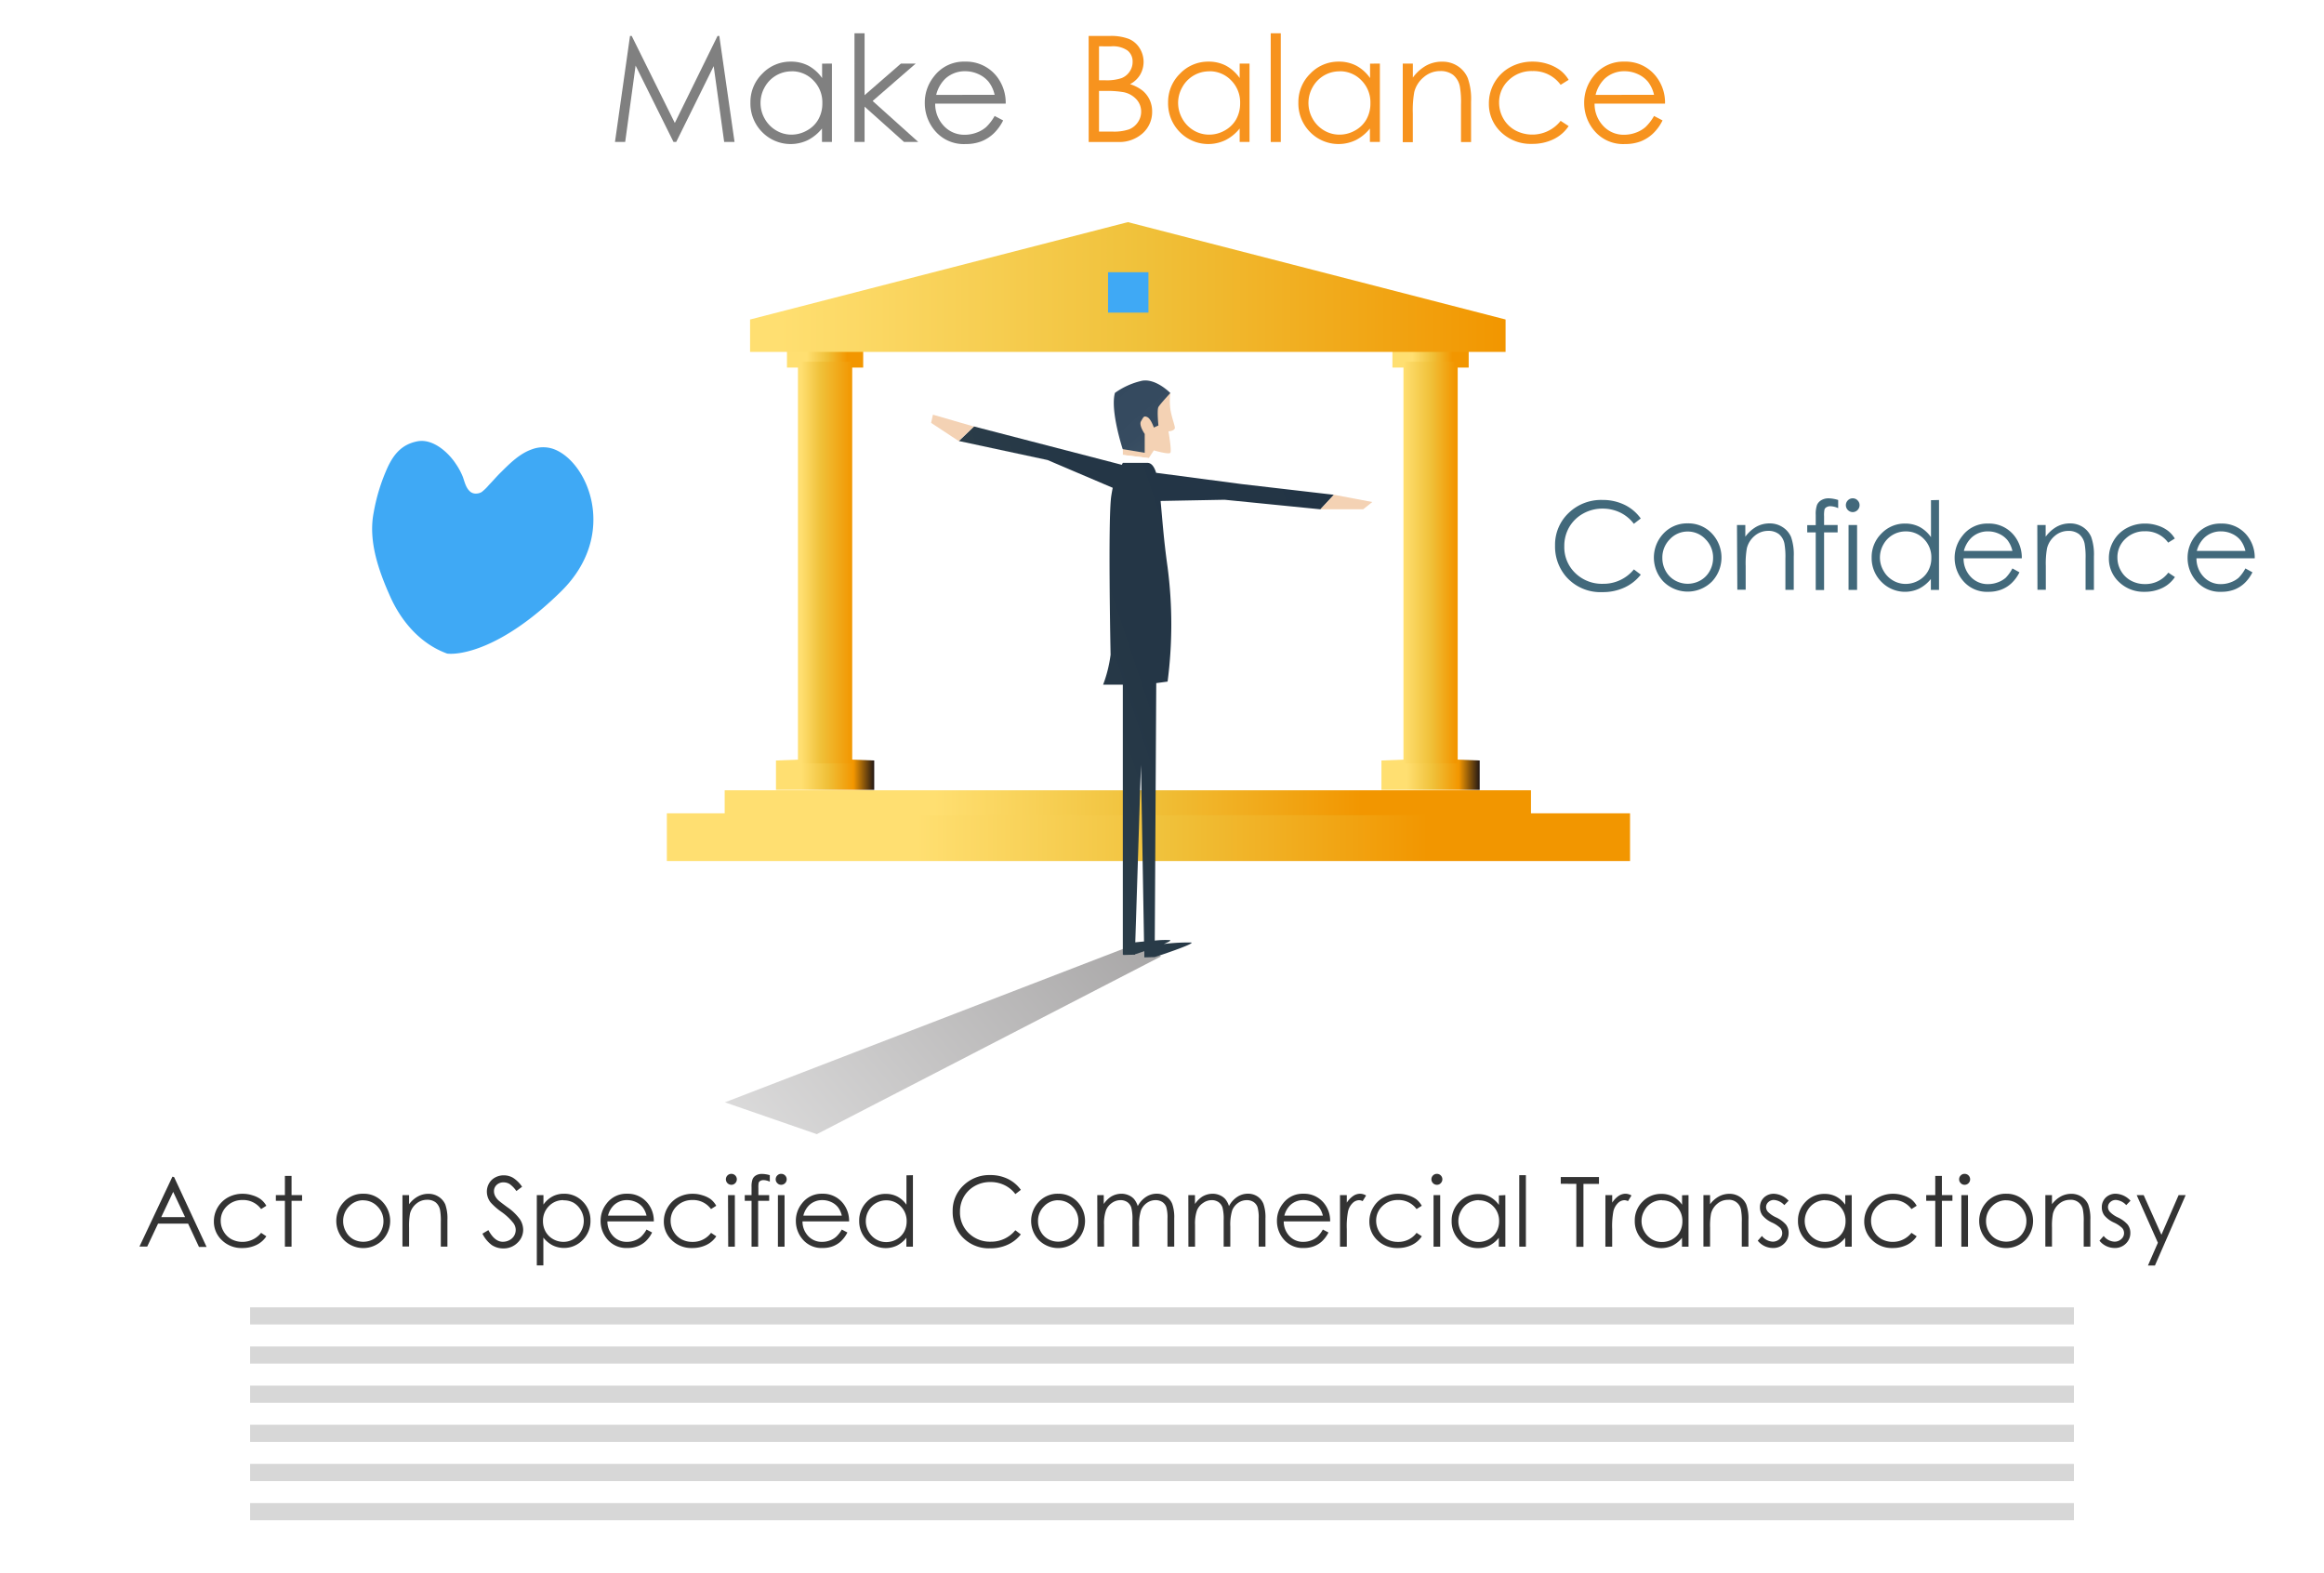 <svg xmlns="http://www.w3.org/2000/svg" xmlns:xlink="http://www.w3.org/1999/xlink" viewBox="0 0 598.48 405.15"><defs><style>.cls-1{isolation:isolate;}.cls-2{fill:#fff;}.cls-3{fill:#3fa9f5;}.cls-4{fill:#d7d7d7;}.cls-5{fill:url(#名称未設定グラデーション_29);}.cls-6{fill:url(#名称未設定グラデーション_27);}.cls-7{fill:url(#名称未設定グラデーション_5);}.cls-8{fill:url(#名称未設定グラデーション_20);}.cls-9{fill:url(#名称未設定グラデーション_27-2);}.cls-10{fill:url(#名称未設定グラデーション_5-2);}.cls-11{fill:url(#名称未設定グラデーション_25);}.cls-12{fill:url(#名称未設定グラデーション_28);}.cls-13{fill:url(#名称未設定グラデーション_15);}.cls-14{fill:#42697b;}.cls-15{fill:#333;}.cls-16{opacity:0.5;mix-blend-mode:multiply;fill:url(#linear-gradient);}.cls-17{fill:#f4d2b4;}.cls-18{fill:url(#linear-gradient-2);}.cls-19{fill:url(#linear-gradient-3);}.cls-20{fill:gray;}.cls-21{fill:#f7931e;}</style><linearGradient id="名称未設定グラデーション_29" x1="171.73" y1="215.57" x2="419.77" y2="215.57" gradientUnits="userSpaceOnUse"><stop offset="0.26" stop-color="#ffdf71"/><stop offset="0.52" stop-color="#f0c13a"/><stop offset="0.79" stop-color="#f29600"/></linearGradient><linearGradient id="名称未設定グラデーション_27" x1="202.66" y1="92.2" x2="222.3" y2="92.2" xlink:href="#名称未設定グラデーション_29"/><linearGradient id="名称未設定グラデーション_5" x1="199.83" y1="199.35" x2="225.13" y2="199.35" gradientUnits="userSpaceOnUse"><stop offset="0.26" stop-color="#ffdf71"/><stop offset="0.52" stop-color="#f0c13a"/><stop offset="0.79" stop-color="#f29600"/><stop offset="1" stop-color="#231815"/></linearGradient><linearGradient id="名称未設定グラデーション_20" x1="205.49" y1="144.86" x2="219.46" y2="144.86" gradientUnits="userSpaceOnUse"><stop offset="0.06" stop-color="#ffdf71"/><stop offset="0.41" stop-color="#f0c13a"/><stop offset="1" stop-color="#f29600"/></linearGradient><linearGradient id="名称未設定グラデーション_27-2" x1="358.58" y1="92.2" x2="378.22" y2="92.2" xlink:href="#名称未設定グラデーション_29"/><linearGradient id="名称未設定グラデーション_5-2" x1="355.75" y1="199.35" x2="381.05" y2="199.35" xlink:href="#名称未設定グラデーション_5"/><linearGradient id="名称未設定グラデーション_25" x1="361.42" y1="144.86" x2="375.38" y2="144.86" gradientUnits="userSpaceOnUse"><stop offset="0" stop-color="#ffdf71"/><stop offset="0.5" stop-color="#f0c13a"/><stop offset="0.95" stop-color="#f29600"/></linearGradient><linearGradient id="名称未設定グラデーション_28" x1="186.62" y1="206.71" x2="394.26" y2="206.71" xlink:href="#名称未設定グラデーション_29"/><linearGradient id="名称未設定グラデーション_15" x1="193.16" y1="73.91" x2="387.72" y2="73.91" gradientUnits="userSpaceOnUse"><stop offset="0.04" stop-color="#ffdf71"/><stop offset="0.52" stop-color="#f0c13a"/><stop offset="1" stop-color="#f29600"/></linearGradient><linearGradient id="linear-gradient" x1="325.21" y1="194.29" x2="141.66" y2="351.97" gradientUnits="userSpaceOnUse"><stop offset="0" stop-color="#221e1f"/><stop offset="1" stop-color="#fff"/></linearGradient><linearGradient id="linear-gradient-2" x1="-432.3" y1="416.47" x2="-399.54" y2="454.73" gradientTransform="translate(890.62)" gradientUnits="userSpaceOnUse"><stop offset="0.14" stop-color="#34495e"/><stop offset="0.41" stop-color="#364b60"/><stop offset="0.56" stop-color="#3d5365"/><stop offset="0.68" stop-color="#4a616f"/><stop offset="0.79" stop-color="#5b757c"/><stop offset="0.88" stop-color="#728e8e"/><stop offset="0.97" stop-color="#8daca3"/><stop offset="1" stop-color="#99baad"/></linearGradient><linearGradient id="linear-gradient-3" x1="552.02" y1="467.07" x2="392" y2="520.24" gradientUnits="userSpaceOnUse"><stop offset="0.13" stop-color="#223445"/><stop offset="0.51" stop-color="#243646"/><stop offset="0.71" stop-color="#2c3e49"/><stop offset="0.88" stop-color="#394c4f"/><stop offset="1" stop-color="#485c56"/></linearGradient></defs><g class="cls-1"><g id="レイヤー_1" data-name="レイヤー 1"><rect class="cls-2" width="598.48" height="405.15"/></g><g id="レイヤー_2" data-name="レイヤー 2"><path class="cls-3" d="M298.5,450a2.76,2.76,0,0,0,1.34-.42,12.38,12.38,0,0,0,1.83-1.79c1.05-1.07,2-2.22,3.1-3.28,2.35-2.34,4.83-4.81,8-5.91a8.19,8.19,0,0,1,5.2-.18c8.92,2.8,17.46,21.85,2.27,36.79s-26.12,16.39-29.32,16c-6.78-2.45-11.72-8.14-14.62-14.57-3-6.68-5.74-14.35-4.32-21.69a48.27,48.27,0,0,1,3.74-12c1.39-2.82,3.34-5.6,7.54-6.4,3.95-.76,7.94,2.81,9.92,5.85a16.88,16.88,0,0,1,1.8,3.38c.46,1.32.8,2.93,2,3.83A2.25,2.25,0,0,0,298.5,450Z" transform="translate(-175.76 -322.91)"/><rect class="cls-4" x="64.41" y="336.64" width="469.67" height="4.41"/><rect class="cls-4" x="64.41" y="346.72" width="469.67" height="4.41"/><rect class="cls-4" x="64.41" y="356.8" width="469.67" height="4.41"/><rect class="cls-4" x="64.41" y="366.88" width="469.67" height="4.41"/><rect class="cls-4" x="64.41" y="376.96" width="469.67" height="4.41"/><rect class="cls-4" x="64.41" y="387.05" width="469.67" height="4.41"/><rect class="cls-5" x="171.73" y="209.43" width="248.04" height="12.29"/><rect class="cls-6" x="202.66" y="89.74" width="19.63" height="4.91"/><polygon class="cls-7" points="225.13 203.38 199.83 203.38 199.83 195.83 212.5 195.33 225.13 195.83 225.13 203.38"/><rect class="cls-8" x="205.49" y="93.14" width="13.97" height="103.44"/><rect class="cls-9" x="358.58" y="89.74" width="19.64" height="4.91"/><polygon class="cls-10" points="381.05 203.38 355.75 203.38 355.75 195.83 368.41 195.33 381.05 195.83 381.05 203.38"/><rect class="cls-11" x="361.42" y="93.14" width="13.97" height="103.44"/><rect class="cls-12" x="186.62" y="203.5" width="207.64" height="6.42"/><polygon class="cls-13" points="387.72 90.62 193.16 90.62 193.16 82.27 290.45 57.2 387.72 82.27 387.72 90.62"/><path class="cls-14" d="M598.29,456.42l-1.78,1.37a9.69,9.69,0,0,0-3.54-2.91,10.37,10.37,0,0,0-4.54-1,10.11,10.11,0,0,0-5,1.29,9.43,9.43,0,0,0-3.57,3.49,9.69,9.69,0,0,0-1.26,4.92,9.23,9.23,0,0,0,2.83,6.9,9.83,9.83,0,0,0,7.15,2.76,10.08,10.08,0,0,0,7.94-3.71l1.78,1.35a11.34,11.34,0,0,1-4.21,3.32,13.17,13.17,0,0,1-5.65,1.18,11.74,11.74,0,0,1-9.35-3.95,11.87,11.87,0,0,1-2.87-8.05,11.24,11.24,0,0,1,3.47-8.35,12,12,0,0,1,8.72-3.38,12.8,12.8,0,0,1,5.71,1.25A11.06,11.06,0,0,1,598.29,456.42Z" transform="translate(-175.76 -322.91)"/><path class="cls-14" d="M610.38,457.68a8.29,8.29,0,0,1,6.4,2.79,9,9,0,0,1-.13,12.16,8.84,8.84,0,0,1-12.56,0,9,9,0,0,1-.13-12.14A8.3,8.3,0,0,1,610.38,457.68Zm0,2.1a6.21,6.21,0,0,0-4.61,2,6.66,6.66,0,0,0-1.92,4.8,6.86,6.86,0,0,0,.87,3.38,6.2,6.2,0,0,0,2.38,2.41,6.68,6.68,0,0,0,6.56,0,6.2,6.2,0,0,0,2.38-2.41,6.87,6.87,0,0,0,.88-3.38,6.64,6.64,0,0,0-1.94-4.8A6.21,6.21,0,0,0,610.37,459.78Z" transform="translate(-175.76 -322.91)"/><path class="cls-14" d="M623.07,458.11h2.15v3a9.11,9.11,0,0,1,2.85-2.57,7,7,0,0,1,3.41-.85,6,6,0,0,1,3.33.95A5.66,5.66,0,0,1,637,461.2a13.56,13.56,0,0,1,.69,5v8.6h-2.15v-8a19.64,19.64,0,0,0-.24-3.86,4.23,4.23,0,0,0-1.43-2.49,4.33,4.33,0,0,0-2.77-.84,5.29,5.29,0,0,0-3.49,1.29,6.07,6.07,0,0,0-2,3.2,22.61,22.61,0,0,0-.3,4.54v6.13h-2.15Z" transform="translate(-175.76 -322.91)"/><path class="cls-14" d="M649.13,451.66v2.1a5.24,5.24,0,0,0-2-.5,1.93,1.93,0,0,0-1,.25,1.09,1.09,0,0,0-.52.58,7.51,7.51,0,0,0-.11,1.76v2.26h3.49V460h-3.49l0,14.85h-2.15V460h-2.19v-1.86h2.19V455.5a7.15,7.15,0,0,1,.33-2.57,2.65,2.65,0,0,1,1.12-1.23,3.65,3.65,0,0,1,1.92-.47A9,9,0,0,1,649.13,451.66Z" transform="translate(-175.76 -322.91)"/><path class="cls-14" d="M652.87,451.23a1.68,1.68,0,0,1,1.25.52,1.71,1.71,0,0,1,.52,1.26,1.79,1.79,0,0,1-1.77,1.77,1.79,1.79,0,0,1-1.76-1.77,1.75,1.75,0,0,1,.52-1.26A1.69,1.69,0,0,1,652.87,451.23Zm-1.07,6.88H654v16.71H651.8Z" transform="translate(-175.76 -322.91)"/><path class="cls-14" d="M675.1,451.66v23.16H673V472a9.23,9.23,0,0,1-3,2.47,8.48,8.48,0,0,1-9.74-1.74,8.65,8.65,0,0,1-2.51-6.26,8.47,8.47,0,0,1,2.53-6.18,8.27,8.27,0,0,1,6.1-2.56,8,8,0,0,1,3.73.87,8.52,8.52,0,0,1,2.92,2.63v-9.52Zm-8.59,8.09a6.48,6.48,0,0,0-5.73,3.36,6.79,6.79,0,0,0-.9,3.38,6.72,6.72,0,0,0,.91,3.37,6.52,6.52,0,0,0,2.43,2.51,6.34,6.34,0,0,0,3.27.9,6.78,6.78,0,0,0,3.35-.89,6.26,6.26,0,0,0,2.43-2.41,6.83,6.83,0,0,0,.85-3.42,6.67,6.67,0,0,0-1.91-4.85A6.32,6.32,0,0,0,666.51,459.75Z" transform="translate(-175.76 -322.91)"/><path class="cls-14" d="M694,469.28l1.81,1a9.62,9.62,0,0,1-2.06,2.82,8,8,0,0,1-2.63,1.64,9.21,9.21,0,0,1-3.3.56,8,8,0,0,1-6.4-2.68,9.09,9.09,0,0,1-2.3-6.06,9,9,0,0,1,2-5.67,8,8,0,0,1,6.63-3.16,8.24,8.24,0,0,1,6.82,3.24,9.11,9.11,0,0,1,1.85,5.71h-15a6.81,6.81,0,0,0,1.86,4.78,5.93,5.93,0,0,0,4.44,1.86,7.12,7.12,0,0,0,2.49-.45,6.39,6.39,0,0,0,2.05-1.17A10.26,10.26,0,0,0,694,469.28Zm0-4.51a7.26,7.26,0,0,0-1.25-2.74,5.94,5.94,0,0,0-2.18-1.66,6.65,6.65,0,0,0-2.84-.63,6.09,6.09,0,0,0-4.23,1.58,7.18,7.18,0,0,0-2,3.45Z" transform="translate(-175.76 -322.91)"/><path class="cls-14" d="M700.41,458.11h2.15v3a9.14,9.14,0,0,1,2.86-2.57,7,7,0,0,1,3.41-.85,6,6,0,0,1,3.33.95,5.72,5.72,0,0,1,2.14,2.57,13.56,13.56,0,0,1,.69,5v8.6h-2.15v-8a19.64,19.64,0,0,0-.24-3.86,4.28,4.28,0,0,0-1.43-2.49,4.33,4.33,0,0,0-2.77-.84,5.29,5.29,0,0,0-3.49,1.29,6.07,6.07,0,0,0-2,3.2,22.39,22.39,0,0,0-.31,4.54v6.13h-2.15Z" transform="translate(-175.76 -322.91)"/><path class="cls-14" d="M735.82,461.58l-1.71,1.06a7.12,7.12,0,0,0-6-2.93,7,7,0,0,0-5.07,2,6.42,6.42,0,0,0-2,4.77,6.77,6.77,0,0,0,.92,3.44,6.52,6.52,0,0,0,2.55,2.5,7.45,7.45,0,0,0,3.63.89,7.32,7.32,0,0,0,6-2.94l1.71,1.13a8.12,8.12,0,0,1-3.22,2.8,10.33,10.33,0,0,1-4.6,1,9.12,9.12,0,0,1-6.58-2.52,8.2,8.2,0,0,1-2.61-6.13,8.71,8.71,0,0,1,1.23-4.51,8.56,8.56,0,0,1,3.35-3.24,9.78,9.78,0,0,1,4.78-1.17,10.16,10.16,0,0,1,3.2.51,8.59,8.59,0,0,1,2.62,1.32A7.21,7.21,0,0,1,735.82,461.58Z" transform="translate(-175.76 -322.91)"/><path class="cls-14" d="M754,469.28l1.81,1a9.8,9.8,0,0,1-2.06,2.82,8.13,8.13,0,0,1-2.63,1.64,9.26,9.26,0,0,1-3.31.56,8,8,0,0,1-6.39-2.68,9,9,0,0,1-2.31-6.06,8.9,8.9,0,0,1,2-5.67,8,8,0,0,1,6.62-3.16,8.25,8.25,0,0,1,6.83,3.24,9,9,0,0,1,1.84,5.71h-15a6.81,6.81,0,0,0,1.86,4.78,5.93,5.93,0,0,0,4.44,1.86,7,7,0,0,0,2.48-.45,6.44,6.44,0,0,0,2.06-1.17A10.26,10.26,0,0,0,754,469.28Zm0-4.51a7.12,7.12,0,0,0-1.26-2.74,5.9,5.9,0,0,0-2.17-1.66,6.69,6.69,0,0,0-2.85-.63,6.11,6.11,0,0,0-4.23,1.58,7.17,7.17,0,0,0-2,3.45Z" transform="translate(-175.76 -322.91)"/><rect class="cls-3" x="285.35" y="70.1" width="10.4" height="10.4"/><path class="cls-15" d="M220.59,626l8.37,18H227L224.2,638h-7.74l-2.79,5.91h-2l8.49-18Zm-.23,3.82-3.08,6.5h6.14Z" transform="translate(-175.76 -322.91)"/><path class="cls-15" d="M244.35,633.4l-1.35.85a5.66,5.66,0,0,0-4.79-2.33,5.54,5.54,0,0,0-4,1.56,5.09,5.09,0,0,0-1.61,3.79,5.38,5.38,0,0,0,.74,2.73,5.25,5.25,0,0,0,2,2,6.14,6.14,0,0,0,7.66-1.63l1.35.89a6.35,6.35,0,0,1-2.55,2.23,8.27,8.27,0,0,1-3.66.79,7.22,7.22,0,0,1-5.22-2,6.5,6.5,0,0,1-2.08-4.87,7,7,0,0,1,3.64-6.17,7.77,7.77,0,0,1,3.79-.93,8.1,8.1,0,0,1,2.55.41,6.88,6.88,0,0,1,2.08,1A5.61,5.61,0,0,1,244.35,633.4Z" transform="translate(-175.76 -322.91)"/><path class="cls-15" d="M249.13,625.71h1.71v4.94h2.71v1.47h-2.71v11.81h-1.71V632.12H246.8v-1.47h2.33Z" transform="translate(-175.76 -322.91)"/><path class="cls-15" d="M269.32,630.3a6.54,6.54,0,0,1,5.08,2.23,7.12,7.12,0,0,1-.1,9.66,7,7,0,0,1-10,0,7.11,7.11,0,0,1-.1-9.65A6.56,6.56,0,0,1,269.32,630.3Zm0,1.68a4.92,4.92,0,0,0-3.66,1.57,5.27,5.27,0,0,0-1.53,3.81,5.34,5.34,0,0,0,.7,2.68A4.85,4.85,0,0,0,266.7,642a5.42,5.42,0,0,0,5.22,0,4.94,4.94,0,0,0,1.89-1.93,5.44,5.44,0,0,0,.7-2.68,5.28,5.28,0,0,0-1.54-3.81A5,5,0,0,0,269.31,632Z" transform="translate(-175.76 -322.91)"/><path class="cls-15" d="M279.4,630.65h1.71V633a7,7,0,0,1,2.27-2,5.59,5.59,0,0,1,2.71-.68,4.75,4.75,0,0,1,2.64.76,4.54,4.54,0,0,1,1.71,2,10.91,10.91,0,0,1,.54,4v6.84h-1.7v-6.34a16.12,16.12,0,0,0-.19-3.06,3.42,3.42,0,0,0-1.14-2,3.49,3.49,0,0,0-2.2-.66,4.23,4.23,0,0,0-2.78,1,4.82,4.82,0,0,0-1.62,2.54,18,18,0,0,0-.24,3.62v4.87H279.4Z" transform="translate(-175.76 -322.91)"/><path class="cls-15" d="M300,640.58l1.53-.91q1.61,3,3.72,3a3.6,3.6,0,0,0,1.7-.42,3,3,0,0,0,1.21-1.13,3,3,0,0,0,.41-1.5,3,3,0,0,0-.61-1.77,14.36,14.36,0,0,0-3.07-2.88,16,16,0,0,1-2.8-2.45,4.54,4.54,0,0,1-.95-2.75,4.25,4.25,0,0,1,.56-2.14,4,4,0,0,1,1.58-1.52,4.57,4.57,0,0,1,2.22-.55,4.73,4.73,0,0,1,2.37.63,8.11,8.11,0,0,1,2.34,2.31l-1.47,1.11A7.22,7.22,0,0,0,307,627.8a3.05,3.05,0,0,0-1.56-.43,2.48,2.48,0,0,0-1.78.66,2.16,2.16,0,0,0-.69,1.63,2.77,2.77,0,0,0,.25,1.13,4.1,4.1,0,0,0,.89,1.2c.24.23,1,.82,2.32,1.79a13.15,13.15,0,0,1,3.2,3.07,5,5,0,0,1,.86,2.69,4.57,4.57,0,0,1-1.48,3.4,5,5,0,0,1-3.61,1.44,5.27,5.27,0,0,1-3-.87A8.05,8.05,0,0,1,300,640.58Z" transform="translate(-175.76 -322.91)"/><path class="cls-15" d="M314,630.65h1.71v2.44a6.84,6.84,0,0,1,2.33-2.09,6.26,6.26,0,0,1,2.94-.7,6.54,6.54,0,0,1,4.84,2,6.75,6.75,0,0,1,2,4.91,6.84,6.84,0,0,1-2,5,6.69,6.69,0,0,1-7.72,1.39,7.41,7.41,0,0,1-2.41-2v7.15H314Zm6.84,1.3a5,5,0,0,0-3.73,1.55,5.29,5.29,0,0,0-1.52,3.85,5.46,5.46,0,0,0,.68,2.72,5,5,0,0,0,1.93,1.92,5.37,5.37,0,0,0,2.66.7,5,5,0,0,0,2.59-.71,5.27,5.27,0,0,0,1.93-2,5.4,5.4,0,0,0,0-5.37,5.27,5.27,0,0,0-1.92-2A5.2,5.2,0,0,0,320.88,632Z" transform="translate(-175.76 -322.91)"/><path class="cls-15" d="M342.25,639.52l1.44.76a7.86,7.86,0,0,1-1.63,2.24,6.43,6.43,0,0,1-2.09,1.3,7.25,7.25,0,0,1-2.63.45,6.34,6.34,0,0,1-5.08-2.13,7.2,7.2,0,0,1-1.83-4.82,7.07,7.07,0,0,1,1.55-4.5,6.32,6.32,0,0,1,5.26-2.52,6.55,6.55,0,0,1,5.43,2.58,7.16,7.16,0,0,1,1.46,4.54H332.18a5.44,5.44,0,0,0,1.48,3.79,4.71,4.71,0,0,0,3.53,1.48,5.58,5.58,0,0,0,2-.35,5.09,5.09,0,0,0,1.63-.94A7.61,7.61,0,0,0,342.25,639.52Zm0-3.58a5.58,5.58,0,0,0-1-2.18,4.64,4.64,0,0,0-1.73-1.32,5.36,5.36,0,0,0-2.26-.5,4.84,4.84,0,0,0-3.36,1.26,5.62,5.62,0,0,0-1.56,2.74Z" transform="translate(-175.76 -322.91)"/><path class="cls-15" d="M360.21,633.4l-1.35.85a5.67,5.67,0,0,0-4.8-2.33,5.56,5.56,0,0,0-4,1.56,5.11,5.11,0,0,0-1.6,3.79,5.38,5.38,0,0,0,.74,2.73,5.29,5.29,0,0,0,2,2,5.91,5.91,0,0,0,2.89.7,5.82,5.82,0,0,0,4.78-2.33l1.35.89a6.38,6.38,0,0,1-2.56,2.23,8.26,8.26,0,0,1-3.65.79,7.26,7.26,0,0,1-5.23-2,6.53,6.53,0,0,1-2.07-4.87,7,7,0,0,1,1-3.59,6.83,6.83,0,0,1,2.67-2.58,7.74,7.74,0,0,1,3.79-.93,8.1,8.1,0,0,1,2.55.41,6.88,6.88,0,0,1,2.08,1A5.76,5.76,0,0,1,360.21,633.4Z" transform="translate(-175.76 -322.91)"/><path class="cls-15" d="M364.09,625.18a1.4,1.4,0,0,1,1,2.4,1.32,1.32,0,0,1-1,.42,1.42,1.42,0,0,1-1.4-1.41,1.4,1.4,0,0,1,1.4-1.41Zm-.85,5.47H365v13.28h-1.71Z" transform="translate(-175.76 -322.91)"/><path class="cls-15" d="M374,625.52v1.67a4.23,4.23,0,0,0-1.61-.4,1.59,1.59,0,0,0-.83.2.91.91,0,0,0-.42.46,6.4,6.4,0,0,0-.08,1.4v1.8h2.78v1.47H371v11.81h-1.7V632.12h-1.75v-1.47h1.75v-2.08a5.56,5.56,0,0,1,.26-2,2,2,0,0,1,.89-1,2.9,2.9,0,0,1,1.52-.37A7.19,7.19,0,0,1,374,625.52Z" transform="translate(-175.76 -322.91)"/><path class="cls-15" d="M376.94,625.18a1.4,1.4,0,0,1,1.41,1.41,1.42,1.42,0,0,1-1.41,1.41,1.32,1.32,0,0,1-1-.42,1.34,1.34,0,0,1-.42-1,1.36,1.36,0,0,1,.42-1A1.34,1.34,0,0,1,376.94,625.18Zm-.85,5.47h1.71v13.28h-1.71Z" transform="translate(-175.76 -322.91)"/><path class="cls-15" d="M392.54,639.52l1.44.76a8.07,8.07,0,0,1-1.64,2.24,6.43,6.43,0,0,1-2.09,1.3,7.22,7.22,0,0,1-2.63.45,6.35,6.35,0,0,1-5.08-2.13,7.2,7.2,0,0,1-1.83-4.82,7.07,7.07,0,0,1,1.55-4.5,6.32,6.32,0,0,1,5.26-2.52,6.55,6.55,0,0,1,5.43,2.58,7.22,7.22,0,0,1,1.47,4.54h-12a5.44,5.44,0,0,0,1.48,3.79,4.72,4.72,0,0,0,3.54,1.48,5.57,5.57,0,0,0,2-.35,5.09,5.09,0,0,0,1.63-.94A7.85,7.85,0,0,0,392.54,639.52Zm0-3.58a5.59,5.59,0,0,0-1-2.18,4.64,4.64,0,0,0-1.73-1.32,5.36,5.36,0,0,0-2.26-.5,4.84,4.84,0,0,0-3.36,1.26,5.61,5.61,0,0,0-1.55,2.74Z" transform="translate(-175.76 -322.91)"/><path class="cls-15" d="M410.86,625.52v18.41h-1.69v-2.29a7.3,7.3,0,0,1-2.41,2,6.73,6.73,0,0,1-7.74-1.39,6.84,6.84,0,0,1-2-5,6.75,6.75,0,0,1,2-4.91,6.57,6.57,0,0,1,4.85-2,6.34,6.34,0,0,1,3,.7,6.63,6.63,0,0,1,2.32,2.09v-7.57ZM404,632a5.15,5.15,0,0,0-4.56,2.67,5.4,5.4,0,0,0,0,5.37,5.27,5.27,0,0,0,1.93,2,5,5,0,0,0,2.61.71,5.31,5.31,0,0,0,2.65-.7,5,5,0,0,0,1.94-1.92,5.46,5.46,0,0,0,.67-2.72,5.29,5.29,0,0,0-1.51-3.85A5.06,5.06,0,0,0,404,632Z" transform="translate(-175.76 -322.91)"/><path class="cls-15" d="M438.65,629.3l-1.41,1.09a7.62,7.62,0,0,0-2.82-2.31,8.12,8.12,0,0,0-3.6-.79,7.93,7.93,0,0,0-4,1,7.42,7.42,0,0,0-2.84,2.77,7.67,7.67,0,0,0-1,3.91,7.34,7.34,0,0,0,2.25,5.48,7.81,7.81,0,0,0,5.69,2.2,8,8,0,0,0,6.31-2.95l1.41,1.07a9,9,0,0,1-3.35,2.64,10.39,10.39,0,0,1-4.48.94,9.35,9.35,0,0,1-7.44-3.14,9.47,9.47,0,0,1-2.28-6.4,8.9,8.9,0,0,1,2.76-6.63,9.57,9.57,0,0,1,6.93-2.69,10.19,10.19,0,0,1,4.54,1A8.92,8.92,0,0,1,438.65,629.3Z" transform="translate(-175.76 -322.91)"/><path class="cls-15" d="M448.26,630.3a6.56,6.56,0,0,1,5.09,2.23,7.13,7.13,0,0,1-.11,9.66,7,7,0,0,1-10,0,7.12,7.12,0,0,1-.11-9.65A6.59,6.59,0,0,1,448.26,630.3Zm0,1.68a4.92,4.92,0,0,0-3.66,1.57,5.27,5.27,0,0,0-1.53,3.81,5.34,5.34,0,0,0,.7,2.68,4.81,4.81,0,0,0,1.89,1.93,5.4,5.4,0,0,0,5.21,0,4.88,4.88,0,0,0,1.89-1.93,5.34,5.34,0,0,0,.7-2.68,5.24,5.24,0,0,0-1.54-3.81A4.92,4.92,0,0,0,448.25,632Z" transform="translate(-175.76 -322.91)"/><path class="cls-15" d="M458.33,630.65H460v2.29a6.75,6.75,0,0,1,1.83-1.86,5.24,5.24,0,0,1,2.73-.78,4.58,4.58,0,0,1,1.83.38,3.93,3.93,0,0,1,1.42,1,5.38,5.38,0,0,1,.95,1.8,6.33,6.33,0,0,1,2.13-2.37,5,5,0,0,1,2.76-.82,4.38,4.38,0,0,1,2.43.7,4.13,4.13,0,0,1,1.56,1.94,10.41,10.41,0,0,1,.51,3.74v7.25h-1.74v-7.25a9.51,9.51,0,0,0-.31-2.94,2.67,2.67,0,0,0-1-1.29,3.16,3.16,0,0,0-1.76-.49,3.85,3.85,0,0,0-2.27.74,4.24,4.24,0,0,0-1.5,1.95,12.56,12.56,0,0,0-.47,4.08v5.2h-1.71v-6.8a11.67,11.67,0,0,0-.3-3.27,2.8,2.8,0,0,0-1-1.38,3.08,3.08,0,0,0-1.77-.52,3.82,3.82,0,0,0-2.22.72,4.16,4.16,0,0,0-1.53,1.92,10.4,10.4,0,0,0-.49,3.7v5.63h-1.71Z" transform="translate(-175.76 -322.91)"/><path class="cls-15" d="M481.78,630.65h1.71v2.29a6.75,6.75,0,0,1,1.83-1.86,5.24,5.24,0,0,1,2.73-.78,4.58,4.58,0,0,1,1.83.38,3.93,3.93,0,0,1,1.42,1,5.38,5.38,0,0,1,.95,1.8,6.33,6.33,0,0,1,2.13-2.37,5,5,0,0,1,2.76-.82,4.38,4.38,0,0,1,2.43.7,4.13,4.13,0,0,1,1.56,1.94,10.41,10.41,0,0,1,.51,3.74v7.25H499.9v-7.25a9.51,9.51,0,0,0-.31-2.94,2.67,2.67,0,0,0-1-1.29,3.16,3.16,0,0,0-1.76-.49,3.85,3.85,0,0,0-2.27.74,4.24,4.24,0,0,0-1.5,1.95,12.56,12.56,0,0,0-.47,4.08v5.2h-1.71v-6.8a11.67,11.67,0,0,0-.3-3.27,2.8,2.8,0,0,0-1-1.38,3.08,3.08,0,0,0-1.77-.52,3.82,3.82,0,0,0-2.22.72A4.16,4.16,0,0,0,484,634.6a10.4,10.4,0,0,0-.49,3.7v5.63h-1.71Z" transform="translate(-175.76 -322.91)"/><path class="cls-15" d="M516.42,639.52l1.45.76a8.07,8.07,0,0,1-1.64,2.24,6.43,6.43,0,0,1-2.09,1.3,7.25,7.25,0,0,1-2.63.45,6.34,6.34,0,0,1-5.08-2.13,7.2,7.2,0,0,1-1.83-4.82,7.07,7.07,0,0,1,1.55-4.5,6.32,6.32,0,0,1,5.26-2.52,6.55,6.55,0,0,1,5.43,2.58,7.16,7.16,0,0,1,1.46,4.54H506.35a5.44,5.44,0,0,0,1.48,3.79,4.72,4.72,0,0,0,3.54,1.48,5.57,5.57,0,0,0,2-.35,5.09,5.09,0,0,0,1.63-.94A7.61,7.61,0,0,0,516.42,639.52Zm0-3.58a5.58,5.58,0,0,0-1-2.18,4.64,4.64,0,0,0-1.73-1.32,5.36,5.36,0,0,0-2.26-.5,4.84,4.84,0,0,0-3.36,1.26,5.7,5.7,0,0,0-1.56,2.74Z" transform="translate(-175.76 -322.91)"/><path class="cls-15" d="M520.84,630.65h1.75v1.94a6.07,6.07,0,0,1,1.65-1.72,3.22,3.22,0,0,1,1.8-.57,3.13,3.13,0,0,1,1.52.45l-.89,1.45a2.32,2.32,0,0,0-.91-.24,2.44,2.44,0,0,0-1.64.71,4.33,4.33,0,0,0-1.21,2.17,20.35,20.35,0,0,0-.32,4.59v4.5h-1.75Z" transform="translate(-175.76 -322.91)"/><path class="cls-15" d="M541.9,633.4l-1.35.85a5.67,5.67,0,0,0-4.8-2.33,5.56,5.56,0,0,0-4,1.56,5.11,5.11,0,0,0-1.6,3.79,5.38,5.38,0,0,0,.74,2.73,5.29,5.29,0,0,0,2,2,5.91,5.91,0,0,0,2.89.7,5.82,5.82,0,0,0,4.78-2.33l1.35.89a6.38,6.38,0,0,1-2.56,2.23,8.26,8.26,0,0,1-3.65.79,7.26,7.26,0,0,1-5.23-2,6.53,6.53,0,0,1-2.07-4.87,7,7,0,0,1,1-3.59,6.76,6.76,0,0,1,2.67-2.58,7.74,7.74,0,0,1,3.79-.93,8.1,8.1,0,0,1,2.55.41,7,7,0,0,1,2.08,1A5.76,5.76,0,0,1,541.9,633.4Z" transform="translate(-175.76 -322.91)"/><path class="cls-15" d="M545.78,625.18a1.4,1.4,0,0,1,1,2.4,1.32,1.32,0,0,1-1,.42,1.42,1.42,0,0,1-1.4-1.41,1.4,1.4,0,0,1,1.4-1.41Zm-.85,5.47h1.71v13.28h-1.71Z" transform="translate(-175.76 -322.91)"/><path class="cls-15" d="M563.42,630.65v13.28h-1.68v-2.29a7.41,7.41,0,0,1-2.41,2,6.53,6.53,0,0,1-2.93.66,6.45,6.45,0,0,1-4.81-2,6.85,6.85,0,0,1-2-5,6.72,6.72,0,0,1,2-4.91,6.54,6.54,0,0,1,4.84-2,6.31,6.31,0,0,1,3,.7,6.75,6.75,0,0,1,2.33,2.09v-2.44Zm-6.83,1.3a5.2,5.2,0,0,0-2.63.7,5.12,5.12,0,0,0-1.92,2,5.36,5.36,0,0,0-.72,2.68A5.43,5.43,0,0,0,552,640a5.3,5.3,0,0,0,1.94,2,5,5,0,0,0,2.6.71,5.37,5.37,0,0,0,2.66-.7,5,5,0,0,0,1.93-1.92,5.46,5.46,0,0,0,.68-2.72,5.29,5.29,0,0,0-1.52-3.85A5,5,0,0,0,556.59,632Z" transform="translate(-175.76 -322.91)"/><path class="cls-15" d="M567,625.52h1.71v18.41H567Z" transform="translate(-175.76 -322.91)"/><path class="cls-15" d="M577.69,627.73V626h9.84v1.76h-4v16.2H581.7v-16.2Z" transform="translate(-175.76 -322.91)"/><path class="cls-15" d="M589.19,630.65h1.75v1.94a6.19,6.19,0,0,1,1.64-1.72,3.25,3.25,0,0,1,1.81-.57,3.1,3.1,0,0,1,1.51.45L595,632.2a2.28,2.28,0,0,0-.9-.24,2.48,2.48,0,0,0-1.65.71,4.41,4.41,0,0,0-1.21,2.17,21.2,21.2,0,0,0-.31,4.59v4.5h-1.75Z" transform="translate(-175.76 -322.91)"/><path class="cls-15" d="M610.59,630.65v13.28h-1.68v-2.29a7.34,7.34,0,0,1-2.42,2,6.73,6.73,0,0,1-7.74-1.39,6.84,6.84,0,0,1-2-5,6.75,6.75,0,0,1,2-4.91,6.58,6.58,0,0,1,4.85-2,6.31,6.31,0,0,1,3,.7,6.75,6.75,0,0,1,2.33,2.09v-2.44Zm-6.83,1.3a5.2,5.2,0,0,0-2.63.7,5.12,5.12,0,0,0-1.92,2,5.36,5.36,0,0,0-.72,2.68,5.43,5.43,0,0,0,.72,2.69,5.35,5.35,0,0,0,1.93,2,5,5,0,0,0,2.61.71,5.37,5.37,0,0,0,2.66-.7,5,5,0,0,0,1.93-1.92,5.46,5.46,0,0,0,.67-2.72,5.29,5.29,0,0,0-1.51-3.85A5.06,5.06,0,0,0,603.76,632Z" transform="translate(-175.76 -322.91)"/><path class="cls-15" d="M614.43,630.65h1.71V633a7.11,7.11,0,0,1,2.27-2,5.62,5.62,0,0,1,2.71-.68,4.76,4.76,0,0,1,2.65.76,4.52,4.52,0,0,1,1.7,2,10.66,10.66,0,0,1,.55,4v6.84h-1.71v-6.34a15.29,15.29,0,0,0-.19-3.06,3.1,3.1,0,0,0-3.34-2.65,4.2,4.2,0,0,0-2.77,1,4.82,4.82,0,0,0-1.62,2.54,17.1,17.1,0,0,0-.25,3.62v4.87h-1.71Z" transform="translate(-175.76 -322.91)"/><path class="cls-15" d="M636.36,632.1l-1.1,1.13a4,4,0,0,0-2.68-1.33,2.06,2.06,0,0,0-1.43.55,1.73,1.73,0,0,0-.59,1.28,1.88,1.88,0,0,0,.49,1.24,7,7,0,0,0,2.05,1.4,7.68,7.68,0,0,1,2.6,1.9,3.47,3.47,0,0,1,.67,2.09,3.72,3.72,0,0,1-1.15,2.77,3.9,3.9,0,0,1-2.87,1.14,5.09,5.09,0,0,1-2.2-.5,5,5,0,0,1-1.73-1.38l1.08-1.22a3.74,3.74,0,0,0,2.78,1.47A2.56,2.56,0,0,0,634,642a2,2,0,0,0,.72-1.55,2,2,0,0,0-.48-1.31,7.66,7.66,0,0,0-2.15-1.42,6.93,6.93,0,0,1-2.45-1.83,3.46,3.46,0,0,1-.65-2.06,3.37,3.37,0,0,1,1-2.52,3.6,3.6,0,0,1,2.61-1A5.4,5.4,0,0,1,636.36,632.1Z" transform="translate(-175.76 -322.91)"/><path class="cls-15" d="M652.62,630.65v13.28h-1.69v-2.29a7.3,7.3,0,0,1-2.41,2,6.73,6.73,0,0,1-7.74-1.39,6.84,6.84,0,0,1-2-5,6.75,6.75,0,0,1,2-4.91,6.57,6.57,0,0,1,4.85-2,6.31,6.31,0,0,1,3,.7,6.63,6.63,0,0,1,2.32,2.09v-2.44Zm-6.83,1.3a5.18,5.18,0,0,0-4.56,2.67,5.4,5.4,0,0,0,0,5.37,5.27,5.27,0,0,0,1.93,2,5,5,0,0,0,2.61.71,5.31,5.31,0,0,0,2.65-.7,5,5,0,0,0,1.94-1.92,5.46,5.46,0,0,0,.67-2.72,5.29,5.29,0,0,0-1.51-3.85A5.06,5.06,0,0,0,645.79,632Z" transform="translate(-175.76 -322.91)"/><path class="cls-15" d="M669.35,633.4l-1.35.85a5.66,5.66,0,0,0-4.79-2.33,5.54,5.54,0,0,0-4,1.56,5.09,5.09,0,0,0-1.61,3.79,5.38,5.38,0,0,0,.74,2.73,5.25,5.25,0,0,0,2,2,6.14,6.14,0,0,0,7.66-1.63l1.35.89a6.35,6.35,0,0,1-2.55,2.23,8.27,8.27,0,0,1-3.66.79,7.22,7.22,0,0,1-5.22-2,6.5,6.5,0,0,1-2.08-4.87,7.06,7.06,0,0,1,1-3.59,6.9,6.9,0,0,1,2.67-2.58,7.78,7.78,0,0,1,3.8-.93,8.09,8.09,0,0,1,2.54.41,6.88,6.88,0,0,1,2.08,1A5.61,5.61,0,0,1,669.35,633.4Z" transform="translate(-175.76 -322.91)"/><path class="cls-15" d="M674.13,625.71h1.71v4.94h2.71v1.47h-2.71v11.81h-1.71V632.12H671.8v-1.47h2.33Z" transform="translate(-175.76 -322.91)"/><path class="cls-15" d="M681.7,625.18a1.4,1.4,0,0,1,1.41,1.41A1.42,1.42,0,0,1,681.7,628a1.32,1.32,0,0,1-1-.42,1.34,1.34,0,0,1-.42-1,1.36,1.36,0,0,1,.42-1A1.34,1.34,0,0,1,681.7,625.18Zm-.85,5.47h1.71v13.28h-1.71Z" transform="translate(-175.76 -322.91)"/><path class="cls-15" d="M692.4,630.3a6.56,6.56,0,0,1,5.09,2.23,7.13,7.13,0,0,1-.11,9.66,7,7,0,0,1-10,0,7.12,7.12,0,0,1-.11-9.65A6.59,6.59,0,0,1,692.4,630.3Zm0,1.68a4.92,4.92,0,0,0-3.66,1.57,5.27,5.27,0,0,0-1.53,3.81,5.34,5.34,0,0,0,.7,2.68,4.81,4.81,0,0,0,1.89,1.93,5.4,5.4,0,0,0,5.21,0,4.88,4.88,0,0,0,1.89-1.93,5.34,5.34,0,0,0,.7-2.68,5.24,5.24,0,0,0-1.54-3.81A4.92,4.92,0,0,0,692.39,632Z" transform="translate(-175.76 -322.91)"/><path class="cls-15" d="M702.48,630.65h1.71V633a7.11,7.11,0,0,1,2.27-2,5.62,5.62,0,0,1,2.71-.68,4.76,4.76,0,0,1,2.65.76,4.52,4.52,0,0,1,1.7,2,10.66,10.66,0,0,1,.55,4v6.84h-1.71v-6.34a15.29,15.29,0,0,0-.19-3.06,3.1,3.1,0,0,0-3.34-2.65,4.25,4.25,0,0,0-2.78,1,4.86,4.86,0,0,0-1.61,2.54,17.1,17.1,0,0,0-.25,3.62v4.87h-1.71Z" transform="translate(-175.76 -322.91)"/><path class="cls-15" d="M724.41,632.1l-1.1,1.13a4,4,0,0,0-2.68-1.33,2.06,2.06,0,0,0-1.43.55,1.73,1.73,0,0,0-.59,1.28,1.88,1.88,0,0,0,.49,1.24,6.84,6.84,0,0,0,2,1.4,7.68,7.68,0,0,1,2.6,1.9,3.47,3.47,0,0,1,.67,2.09,3.72,3.72,0,0,1-1.15,2.77,3.91,3.91,0,0,1-2.87,1.14,5.09,5.09,0,0,1-2.2-.5,5,5,0,0,1-1.73-1.38l1.08-1.22a3.74,3.74,0,0,0,2.78,1.47,2.52,2.52,0,0,0,1.74-.65,2,2,0,0,0,.73-1.55,2,2,0,0,0-.48-1.31,7.66,7.66,0,0,0-2.15-1.42,6.93,6.93,0,0,1-2.45-1.83,3.46,3.46,0,0,1-.65-2.06,3.4,3.4,0,0,1,1-2.52,3.63,3.63,0,0,1,2.61-1A5.41,5.41,0,0,1,724.41,632.1Z" transform="translate(-175.76 -322.91)"/><path class="cls-15" d="M726,630.65h1.8l4.57,10.22,4.43-10.22h1.82l-7.92,18.14H728.9l2.56-5.87Z" transform="translate(-175.76 -322.91)"/><polygon class="cls-16" points="298.98 246.28 210.35 292.05 186.68 283.85 293.99 242.5 298.98 246.28"/><path class="cls-17" d="M477.15,424.08a17,17,0,0,0,0,4.17c.37,2.38,1.34,4.6,1.14,5-.37.73-1.63.72-1.63.72s.88,5,.49,5.53-4.25-.62-4.25-.62l-1.31,2-6.67-.81v-1.49l4.95-11.94Z" transform="translate(-175.76 -322.91)"/><polygon class="cls-2" points="289.17 119.13 289.17 117.14 295.83 117.95 297.14 120.28 295.29 119.13 289.17 119.13"/><path class="cls-18" d="M462.88,424.08c-1.27,4.55,2,14.48,2,14.48l5.67.95v-4.86s-1.58-2.22-.95-3.28.7-1.47,1.62-1.05S472.9,433,472.9,433l1.18-.53s-.42-4,0-4.75,3.07-3.6,3.07-3.6-3.67-3.8-7.28-3.17A19.23,19.23,0,0,0,462.88,424.08Z" transform="translate(-175.76 -322.91)"/><path class="cls-19" d="M495.49,447.56l-22-2.9c-.52-1.65-1.23-2.57-2.29-2.57h-6.29c-.09.18-.17.35-.26.51l-38.06-9.87-3.91,3.74,22.85,4.9,16.78,7.15c-.12.58-.24,1.23-.36,2-.91,5.56-.19,41-.19,41a34.07,34.07,0,0,1-1.92,7.69h5.07v69.51H465v.1l2.67-.07.08,0h.3v-.1l2.4-.81,0,1.6,2.67-.07s10.59-3.47,9.41-3.76a50.27,50.27,0,0,0-7.06.38c1.2-.49,1.94-.88,1.58-1a24.16,24.16,0,0,0-3.91.12l.38-66.3,2.92-.39a114,114,0,0,0,0-29.45c-1-7.09-1.33-12.13-1.8-17.06l16.47-.31,24.7,2.46,3.47-3.74Zm-27.37,118,1.46-45.7.79,45.48Z" transform="translate(-175.76 -322.91)"/><polygon class="cls-17" points="343.51 127.4 353.39 129.27 351.05 131.14 340.04 131.14 343.51 127.4"/><polygon class="cls-17" points="250.79 109.83 240.25 106.78 239.78 108.89 246.88 113.57 250.79 109.83"/><path class="cls-20" d="M334.13,359.46,338,332.17h.44l11.1,22.4,11-22.4H361l3.92,27.29h-2.67l-2.7-19.52-9.65,19.52h-.7l-9.76-19.66-2.68,19.66Z" transform="translate(-175.76 -322.91)"/><path class="cls-20" d="M390,339.28v20.18h-2.56V356a11.13,11.13,0,0,1-3.66,3,10.26,10.26,0,0,1-11.77-2.1,10.46,10.46,0,0,1-3-7.57,10.21,10.21,0,0,1,3.06-7.45,10,10,0,0,1,7.37-3.1,9.57,9.57,0,0,1,4.5,1.05,10.28,10.28,0,0,1,3.53,3.18v-3.71Zm-10.38,2a7.86,7.86,0,0,0-6.92,4.06,8.21,8.21,0,0,0,0,8.16,8.07,8.07,0,0,0,2.94,3,7.65,7.65,0,0,0,3.95,1.08,8.08,8.08,0,0,0,4-1.08,7.39,7.39,0,0,0,2.94-2.9,8.31,8.31,0,0,0,1-4.14,8,8,0,0,0-2.31-5.85A7.64,7.64,0,0,0,379.6,341.26Z" transform="translate(-175.76 -322.91)"/><path class="cls-20" d="M395.81,331.48h2.6v15.94l9.36-8.14h3.81l-11.1,9.63,11.75,10.55h-3.66l-10.16-9.09v9.09h-2.6Z" transform="translate(-175.76 -322.91)"/><path class="cls-20" d="M431.9,352.77l2.19,1.15a12,12,0,0,1-2.49,3.41,9.94,9.94,0,0,1-3.18,2,11.06,11.06,0,0,1-4,.67,9.69,9.69,0,0,1-7.73-3.23,11,11,0,0,1-2.78-7.32,10.75,10.75,0,0,1,2.36-6.85,9.63,9.63,0,0,1,8-3.82,10,10,0,0,1,8.25,3.91,11,11,0,0,1,2.23,6.9H416.59a8.22,8.22,0,0,0,2.25,5.77,7.17,7.17,0,0,0,5.37,2.25,8.64,8.64,0,0,0,3-.54,7.78,7.78,0,0,0,2.48-1.42A12.18,12.18,0,0,0,431.9,352.77Zm0-5.44a8.53,8.53,0,0,0-1.52-3.32,7.18,7.18,0,0,0-2.63-2,8.1,8.1,0,0,0-3.43-.76,7.42,7.42,0,0,0-5.11,1.91,8.63,8.63,0,0,0-2.36,4.18Z" transform="translate(-175.76 -322.91)"/><path class="cls-21" d="M456.11,332.17h5.38a12.83,12.83,0,0,1,5,.77,6,6,0,0,1,2.75,2.37,6.63,6.63,0,0,1,.13,6.85,6.56,6.56,0,0,1-2.6,2.42,10.23,10.23,0,0,1,3.27,1.7,6.94,6.94,0,0,1,1.79,2.36,7.12,7.12,0,0,1,.63,3,7.36,7.36,0,0,1-2.4,5.56,9,9,0,0,1-6.45,2.27h-7.49Zm2.67,2.67v8.74h1.56a12.21,12.21,0,0,0,4.18-.53,4.46,4.46,0,0,0,2.12-1.67,4.31,4.31,0,0,0,.79-2.53,3.57,3.57,0,0,0-1.32-2.94,6.58,6.58,0,0,0-4.17-1.07Zm0,11.49v10.46h3.38a12.15,12.15,0,0,0,4.39-.58,5,5,0,0,0,2.24-1.83,4.72,4.72,0,0,0,.84-2.69,4.62,4.62,0,0,0-1.19-3.17,6.1,6.1,0,0,0-3.26-1.86,24.22,24.22,0,0,0-4.86-.33Z" transform="translate(-175.76 -322.91)"/><path class="cls-21" d="M497.54,339.28v20.18H495V356a11.07,11.07,0,0,1-3.67,3,10.25,10.25,0,0,1-11.76-2.1,10.46,10.46,0,0,1-3-7.57,10.21,10.21,0,0,1,3.06-7.45,10,10,0,0,1,7.37-3.1,9.56,9.56,0,0,1,4.49,1.05A10.31,10.31,0,0,1,495,343v-3.71Zm-10.38,2a7.86,7.86,0,0,0-6.92,4.06,8.13,8.13,0,0,0-1.09,4.08,8.22,8.22,0,0,0,1.1,4.08,8,8,0,0,0,2.93,3,7.71,7.71,0,0,0,4,1.08,8.08,8.08,0,0,0,4-1.08,7.52,7.52,0,0,0,2.94-2.9,8.42,8.42,0,0,0,1-4.14,8,8,0,0,0-2.31-5.85A7.64,7.64,0,0,0,487.16,341.26Z" transform="translate(-175.76 -322.91)"/><path class="cls-21" d="M503,331.48h2.59v28H503Z" transform="translate(-175.76 -322.91)"/><path class="cls-21" d="M531.11,339.28v20.18h-2.57V356a11,11,0,0,1-3.66,3,10.25,10.25,0,0,1-11.76-2.1,10.43,10.43,0,0,1-3-7.57,10.21,10.21,0,0,1,3.06-7.45,10,10,0,0,1,7.37-3.1,9.57,9.57,0,0,1,4.5,1.05,10.28,10.28,0,0,1,3.53,3.18v-3.71Zm-10.39,2a7.86,7.86,0,0,0-6.92,4.06,8.21,8.21,0,0,0,0,8.16,8.07,8.07,0,0,0,2.94,3,7.71,7.71,0,0,0,4,1.08,8.1,8.1,0,0,0,4-1.08,7.43,7.43,0,0,0,2.93-2.9,8.31,8.31,0,0,0,1-4.14,8,8,0,0,0-2.31-5.85A7.63,7.63,0,0,0,520.72,341.26Z" transform="translate(-175.76 -322.91)"/><path class="cls-21" d="M537,339.28h2.6v3.61a10.84,10.84,0,0,1,3.45-3.1,8.43,8.43,0,0,1,4.12-1,7.14,7.14,0,0,1,4,1.15,6.81,6.81,0,0,1,2.58,3.1,16.24,16.24,0,0,1,.84,6.06v10.39H552v-9.63a23.88,23.88,0,0,0-.29-4.65,5.15,5.15,0,0,0-1.73-3,5.25,5.25,0,0,0-3.34-1,6.39,6.39,0,0,0-4.22,1.56,7.21,7.21,0,0,0-2.46,3.86,26.63,26.63,0,0,0-.37,5.49v7.4H537Z" transform="translate(-175.76 -322.91)"/><path class="cls-21" d="M579.72,343.47l-2.06,1.28a8.63,8.63,0,0,0-7.28-3.54,8.45,8.45,0,0,0-6.13,2.37,7.75,7.75,0,0,0-2.44,5.76,8.23,8.23,0,0,0,1.12,4.15,7.84,7.84,0,0,0,3.08,3,9.3,9.3,0,0,0,11.65-2.46l2.06,1.35a9.76,9.76,0,0,1-3.89,3.38,12.42,12.42,0,0,1-5.56,1.2,11,11,0,0,1-7.94-3,9.91,9.91,0,0,1-3.15-7.4,10.61,10.61,0,0,1,1.47-5.45,10.48,10.48,0,0,1,4.06-3.92,11.82,11.82,0,0,1,5.77-1.41,12.33,12.33,0,0,1,3.87.61,11,11,0,0,1,3.16,1.59A8.82,8.82,0,0,1,579.72,343.47Z" transform="translate(-175.76 -322.91)"/><path class="cls-21" d="M601.71,352.77l2.19,1.15a12,12,0,0,1-2.49,3.41,9.94,9.94,0,0,1-3.18,2,11.13,11.13,0,0,1-4,.67,9.67,9.67,0,0,1-7.73-3.23,11,11,0,0,1-2.78-7.32,10.8,10.8,0,0,1,2.35-6.85,9.66,9.66,0,0,1,8-3.82,9.94,9.94,0,0,1,8.24,3.91,10.87,10.87,0,0,1,2.23,6.9H586.4a8.22,8.22,0,0,0,2.25,5.77,7.14,7.14,0,0,0,5.36,2.25,8.65,8.65,0,0,0,3-.54,7.89,7.89,0,0,0,2.48-1.42A12.45,12.45,0,0,0,601.71,352.77Zm0-5.44a8.68,8.68,0,0,0-1.52-3.32,7.18,7.18,0,0,0-2.63-2,8.13,8.13,0,0,0-3.43-.76,7.4,7.4,0,0,0-5.11,1.91,8.63,8.63,0,0,0-2.36,4.18Z" transform="translate(-175.76 -322.91)"/></g></g></svg>